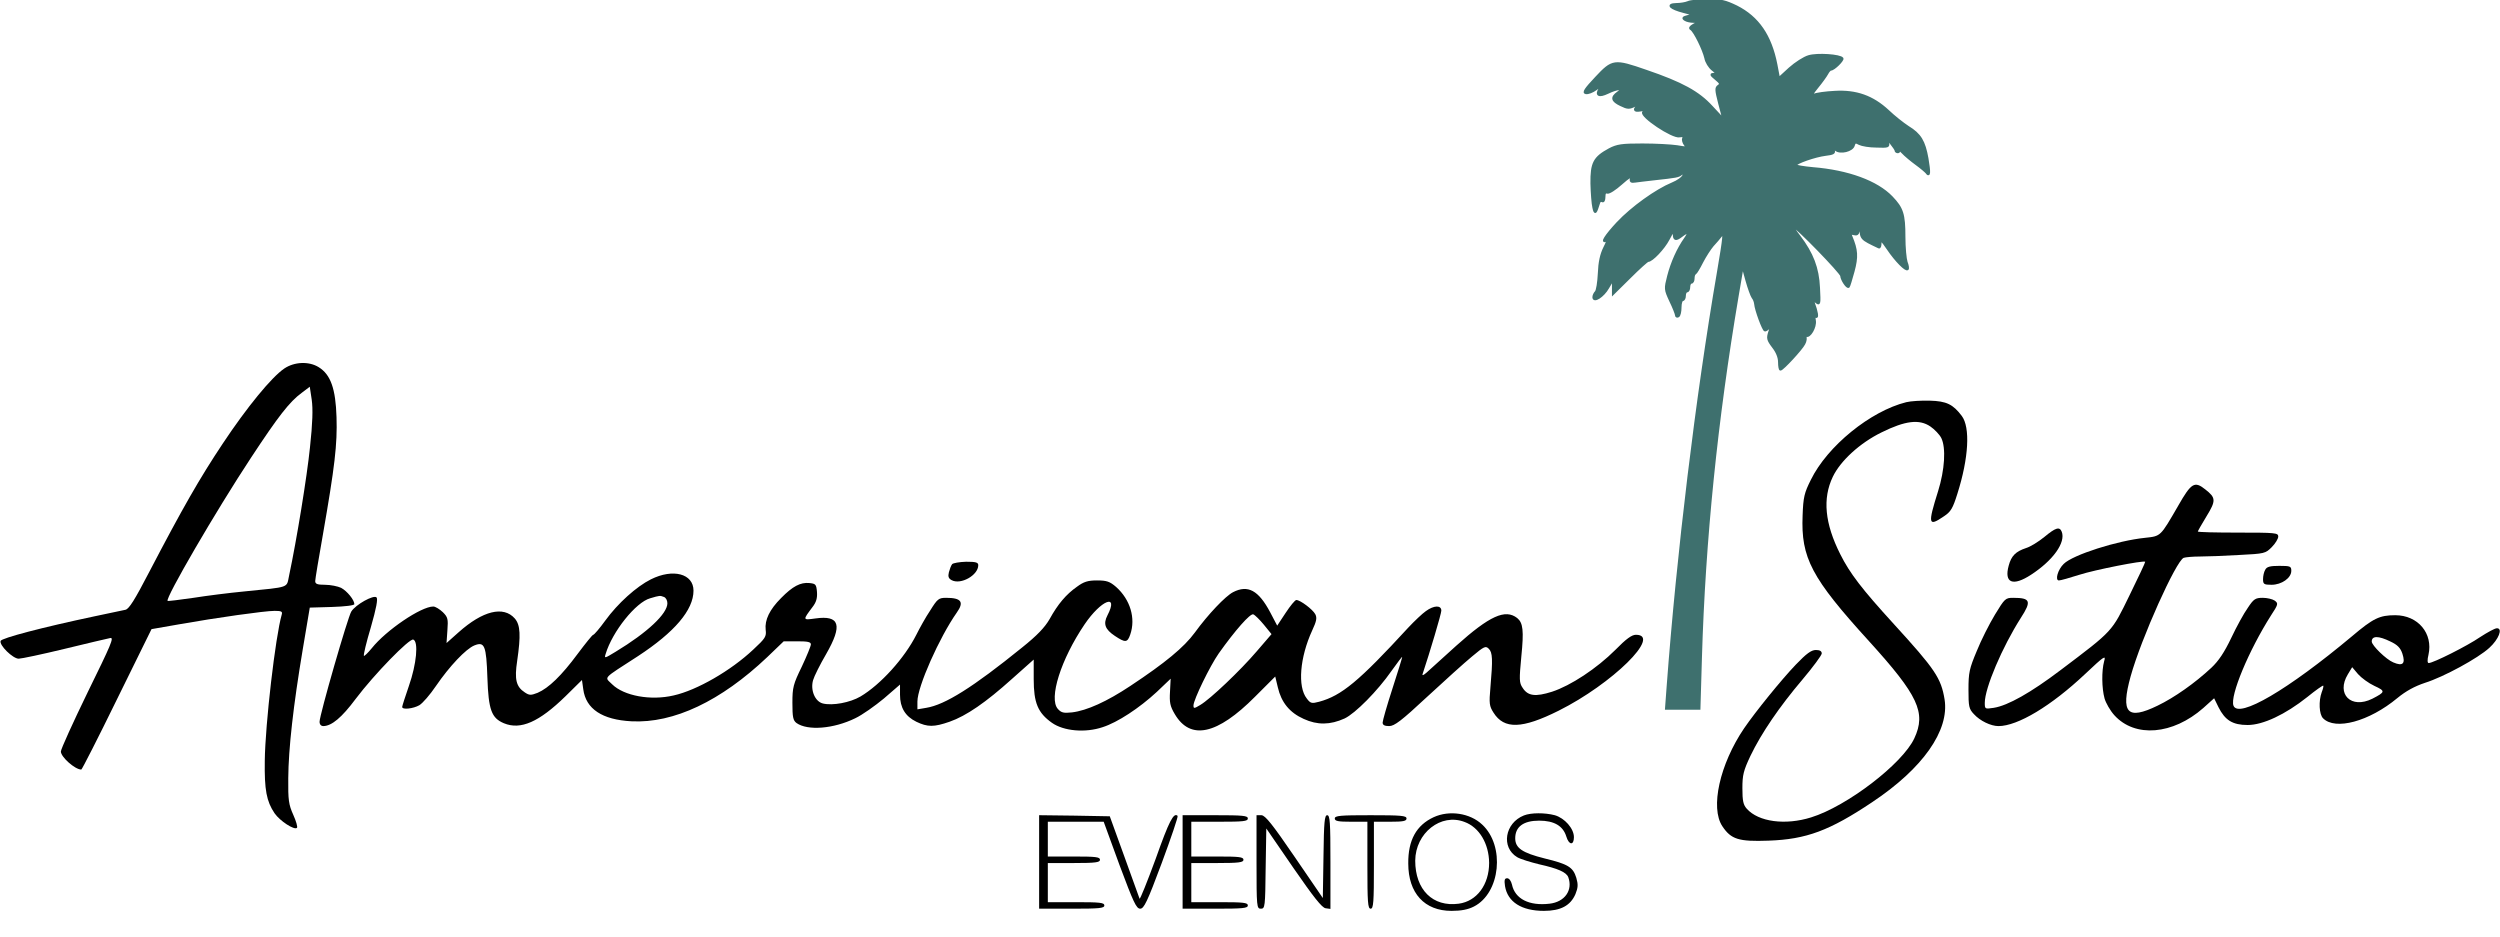 <svg xmlns="http://www.w3.org/2000/svg" width="1150" height="431" preserveAspectRatio="xMidYMid meet"><rect id="backgroundrect" width="100%" height="100%" x="0" y="0" fill="none" stroke="none"></rect><g class="currentLayer" style=""><title>Layer 1</title><path d="M776.5,1 c-1.1,0.5 -3.6,0.9 -5.4,0.9 c-4.7,0.1 -2.8,2 3.5,3.6 c4.6,1.2 4.7,1.2 1.9,1.9 c-2.3,0.6 -2.6,0.9 -1.4,1.7 c0.7,0.5 2.5,0.9 3.9,0.9 l2.5,0.1 l-2.4,1.3 c-1.6,0.9 -2,1.6 -1.2,2 c1.6,1 5.7,9.4 6.6,13.3 c0.3,1.8 1.8,4.2 3.2,5.3 c2.2,1.7 2.3,2 0.7,2 c-1.6,0.1 -1.5,0.4 0.8,2.3 c2.3,1.9 2.5,2.4 1.3,3.2 c-1.3,0.9 -1.2,1.9 0.4,8.2 l1.9,7.2 l-5.4,-5.8 c-6.1,-6.7 -13.8,-10.9 -30.2,-16.5 c-14.7,-5.1 -15.4,-5 -23,3.1 c-5,5.3 -6,6.9 -4.7,7.1 c1,0.2 3.1,-0.6 4.7,-1.8 c2.8,-2 2.8,-2 1.6,-0.1 c-1.8,2.9 -0.3,3.7 3.7,1.8 c4.7,-2.3 7.9,-2.3 4.7,-0.1 c-3.1,2.2 -2.7,3.8 1.3,5.7 c3.3,1.6 3.9,1.6 6.8,0.2 c2.4,-1.2 2.7,-1.2 1.5,-0.2 c-2.5,2 -2.2,3 0.7,2.5 c2,-0.4 2.3,-0.2 1.4,0.8 c-1.4,1.8 13.5,11.8 16.7,11.1 c1.6,-0.3 2.1,0 1.7,1 c-0.3,0.7 0.1,2 0.8,2.9 c1.2,1.4 0.8,1.5 -3.7,0.7 c-2.7,-0.4 -9.8,-0.8 -15.9,-0.8 c-9.4,0 -11.6,0.3 -15.2,2.2 c-7,3.8 -8.3,6.3 -8.2,15.7 c0.1,4.4 0.5,9.4 0.9,11.1 c0.7,3.1 1,2.8 2.6,-2.3 c0.2,-0.7 0.8,-1 1.4,-0.7 c0.6,0.4 1,-0.5 1,-1.9 c0,-1.7 0.4,-2.4 1.3,-2 c0.8,0.3 3.7,-1.6 6.5,-4.1 c3.5,-3.1 4.9,-3.9 4.5,-2.6 c-0.4,1.6 0,1.9 1.9,1.6 c1.2,-0.2 5,-0.6 8.3,-1 c10.9,-1.2 11.6,-1.3 13,-2.5 c1.1,-0.9 1.2,-0.7 0.9,0.7 c-0.3,1 -2.6,2.7 -5.1,3.7 c-7.5,3.1 -18.6,11.1 -25.2,18.1 c-5.5,5.9 -7.9,9.7 -5,8 c0.6,-0.4 0.1,1.2 -1.1,3.5 c-1.5,3 -2.3,6.6 -2.5,11.8 c-0.2,4.1 -0.8,7.9 -1.4,8.5 c-0.6,0.6 -1.1,1.7 -1.1,2.4 c0,2.5 4.5,-0.4 6.7,-4.3 l2.3,-3.9 l0,3.3 l0,3.4 l7.7,-7.6 c4.2,-4.2 8,-7.6 8.4,-7.6 c1.8,0 7.2,-5.7 9.4,-9.9 c1.8,-3.5 2.4,-4.1 2.5,-2.4 c0,2.7 0.9,2.9 3.6,0.8 c3,-2.3 3.7,-1.8 1.6,1.2 c-3.4,4.8 -6.2,11.1 -7.8,17.3 c-1.5,5.9 -1.5,6.1 1,11.5 c1.4,2.9 2.6,5.9 2.6,6.5 c0,0.6 0.5,0.8 1,0.5 c0.6,-0.3 1,-2.2 1,-4.1 c0,-1.9 0.5,-3.4 1,-3.4 c0.6,0 1,-0.9 1,-2 c0,-1.1 0.5,-2 1,-2 c0.6,0 1,-0.9 1,-2 c0,-1.1 0.5,-2 1,-2 c0.6,0 1,-0.9 1,-1.9 c0,-1.1 0.3,-2.1 0.8,-2.3 c0.4,-0.2 1.8,-2.5 3.2,-5.3 c1.4,-2.7 3.6,-6.1 4.8,-7.5 c1.3,-1.4 3.2,-3.6 4.1,-4.8 c1.4,-2 1.2,0.6 -1.6,17 c-9.9,57.6 -18.6,129.9 -23.1,190 l-0.8,10.8 l7.7,0 l7.6,0 l0.7,-23.8 c1.6,-53.8 7.2,-109 16.9,-166.2 l2.3,-13.5 l1.8,6.5 c1,3.6 2.3,7.1 2.8,7.8 c0.6,0.7 1.1,2 1.2,3 c0.2,2.7 3.7,12.2 4.5,12.2 c0.4,0 1.3,-0.6 1.9,-1.2 c1,-1 1,-0.6 0.1,1.9 c-0.9,2.9 -0.8,3.6 1.7,6.9 c1.8,2.3 2.8,4.8 2.8,7 c0,1.9 0.3,3.4 0.6,3.4 c1,0 9.7,-9.4 10.9,-11.8 c0.7,-1.2 0.9,-2.8 0.5,-3.4 c-0.4,-0.7 -0.3,-0.8 0.4,-0.4 c1.6,1 4.5,-4 4,-6.9 c-0.3,-1.5 -0.1,-2.2 0.5,-1.8 c1,0.6 0.5,-2.3 -1,-6.4 c-0.6,-1.6 -0.5,-1.6 1.1,-0.4 c1.6,1.4 1.7,1 1.3,-6.5 c-0.4,-9.1 -3,-15.8 -9,-23.7 c-2,-2.6 -3.4,-4.7 -3,-4.7 c1.4,0 22.3,21.5 22.3,22.9 c0.1,1.8 2.7,5.7 3.4,5 c0.2,-0.2 1.2,-3.4 2.2,-7.1 c1.8,-6.7 1.6,-9.8 -1,-16 c-0.6,-1.3 -0.3,-1.5 1.3,-1.1 c1.8,0.4 2,-0.1 2.4,-4.3 l0.3,-4.9 l0.2,5.6 c0.2,5.9 0.1,5.7 8.5,9.7 c0.4,0.2 0.7,-0.7 0.7,-2 c0,-1.9 0.6,-1.4 3.4,2.7 c3.7,5.5 8.3,10.1 9.1,9.3 c0.3,-0.3 0.1,-1.7 -0.5,-3.2 c-0.5,-1.5 -1,-6.7 -1,-11.6 c0,-10.5 -0.9,-13.2 -5.8,-18.3 c-6.8,-7.1 -20.1,-12 -36.3,-13.3 c-4.3,-0.4 -7.9,-1 -7.9,-1.4 c0,-1.1 8.9,-4.2 13.7,-4.8 c3.4,-0.4 4.3,-0.8 3.8,-2 c-0.4,-1.2 -0.3,-1.3 0.9,-0.3 c2.1,1.8 7.7,0.4 8.3,-2 c0.4,-1.5 0.9,-1.7 2.6,-0.7 c1.2,0.6 4.7,1.2 7.9,1.2 c5.4,0.2 5.8,0.1 5.2,-1.9 c-0.5,-1.7 -0.3,-1.7 1.5,0.5 c1.1,1.4 2.1,2.8 2.1,3.2 c0,0.5 0.5,0.8 1.1,0.8 c0.5,0 0.7,-0.6 0.3,-1.3 c-0.3,-0.6 0.4,0 1.7,1.4 c1.3,1.4 4.2,3.8 6.4,5.4 c2.2,1.6 4.3,3.4 4.7,3.9 c1.4,2 1.5,0 0.4,-6.5 c-1.4,-7.9 -3.3,-11.1 -8.9,-14.5 c-2.3,-1.5 -6.5,-4.8 -9.2,-7.4 c-7.1,-6.6 -14.7,-9.3 -24.5,-8.7 c-4.1,0.2 -8.4,0.8 -9.5,1.3 c-1.5,0.6 -1.1,-0.3 1.5,-3.5 c1.9,-2.3 3.9,-5.1 4.5,-6.2 c0.5,-1 1.3,-1.9 1.7,-1.9 c1.4,0 5.7,-4.3 5.3,-5.1 c-1,-1.5 -11.6,-2.2 -15.5,-1 c-2.1,0.6 -6,3.1 -8.8,5.6 l-4.9,4.5 l-1.2,-6.3 c-2.6,-13.3 -8.4,-21.7 -18.3,-26.7 c-5.2,-2.5 -7.2,-3 -13.2,-2.9 c-3.9,0 -8,0.4 -9.1,0.9 z" id="svg_2" class="selected" fill-opacity="1" fill="#3e706e" stroke-opacity="1" stroke="#3e706e"></path><path d="M130.8,169.5 c-5.9,4 -17.2,17.8 -28.3,34.5 c-10.6,15.9 -18.5,29.7 -33.9,59.2 c-6.6,12.7 -9.2,16.9 -10.9,17.3 c-1.2,0.3 -7.6,1.6 -14.2,3 c-24.1,5.1 -42.7,10 -43.2,11.3 c-0.8,1.9 5.6,8.2 8.3,8.2 c1.2,0 10.7,-2 21,-4.5 c10.4,-2.5 19.9,-4.8 21.1,-5 c1.9,-0.4 0.4,3 -10.3,24.8 c-6.8,14 -12.4,26.3 -12.4,27.4 c0,2.5 6.5,8.3 9.4,8.3 c0.3,0 7.7,-14.5 16.4,-32.3 l15.9,-32.3 l12.6,-2.2 c17.5,-3.1 39.5,-6.2 44,-6.2 c3.2,0 3.7,0.3 3.3,1.7 c-2.9,10 -7.6,50.5 -7.8,67.2 c-0.2,13.5 0.8,18.7 4.5,24.2 c2.4,3.5 9.1,7.9 10.3,6.7 c0.4,-0.4 -0.4,-3.1 -1.7,-6 c-2.1,-4.7 -2.4,-6.7 -2.3,-16.8 c0.1,-13.6 2.3,-33.3 6.7,-59.5 l3.2,-19 l10.3,-0.3 c5.9,-0.2 10.2,-0.7 10.2,-1.3 c0,-1.9 -3.3,-6 -6.1,-7.5 c-1.5,-0.7 -4.8,-1.4 -7.4,-1.4 c-3.6,0 -4.5,-0.4 -4.5,-1.7 c0,-0.9 1.6,-10.5 3.5,-21.2 c5.5,-31.5 6.7,-41.7 6.3,-54.2 c-0.4,-13.1 -2.7,-19.6 -8.2,-23 c-4.5,-2.8 -11.2,-2.5 -15.8,0.6 zm11.8,36.2 c-1.4,13.7 -6.1,42.5 -9.6,59 c-1.3,5.9 0.9,5.2 -21,7.4 c-6.3,0.6 -16.7,1.9 -23,2.9 c-6.3,0.9 -11.7,1.6 -11.9,1.4 c-1.2,-1.1 22.3,-41.5 38.4,-65.9 c12.5,-19 17.7,-25.7 23.3,-29.8 l3.7,-2.8 l0.9,6 c0.6,4.2 0.4,10.8 -0.8,21.8 z" id="svg_3" class=""></path><path d="M876.9,185 c-16.5,4.1 -36.3,20.2 -43.9,35.7 c-3,6 -3.5,7.9 -3.8,16.4 c-0.8,19.5 4,28.7 30.6,57.9 c22.6,24.9 26.3,32.8 20.8,44.6 c-5.4,11.7 -31,31.3 -47.5,36.4 c-11.8,3.7 -24.2,2.1 -29.6,-4 c-1.6,-1.8 -2,-3.6 -2,-9.4 c0,-6.1 0.5,-8.1 3.7,-14.9 c5,-10.4 13.3,-22.6 24,-35.2 c4.8,-5.7 8.8,-11.1 8.8,-11.9 c0,-1.1 -0.9,-1.6 -2.7,-1.6 c-2.1,0 -4.3,1.6 -9.2,6.7 c-6.7,7 -18.6,21.7 -23.8,29.3 c-11.2,16.5 -15.7,36.6 -10,45.1 c4,6 7.5,7.1 21.2,6.6 c17.4,-0.6 28.1,-4.6 47.7,-17.7 c23.3,-15.5 35.6,-33 33.3,-47.3 c-1.6,-9.8 -4.4,-13.9 -23.3,-34.6 c-14.8,-16.2 -20.3,-23.4 -24.7,-32.2 c-7.1,-14.1 -8.2,-25.6 -3.4,-35.6 c3.5,-7.3 12.4,-15.5 22.4,-20.4 c10.9,-5.4 17.4,-6.2 22.5,-2.7 c1.9,1.3 4.2,3.7 5,5.3 c2.2,4.5 1.6,14.6 -1.5,24.5 c-4.8,15.3 -4.5,16.4 2.7,11.5 c3.2,-2.1 4.1,-3.7 6.2,-10.4 c5.2,-16.4 6,-30.5 2,-35.8 c-4,-5.3 -7,-6.8 -14.7,-7 c-4,-0.1 -8.8,0.2 -10.8,0.7 z" id="svg_4" class=""></path><path d="M1002,232.6 c-8.3,14.3 -7.9,14 -15.3,14.8 c-12.7,1.3 -33.2,7.8 -37.4,12 c-2.7,2.6 -4.1,7.6 -2.2,7.6 c0.8,0 5,-1.2 9.4,-2.6 c7.1,-2.3 29.5,-6.7 30.3,-6 c0.1,0.2 -3.1,7.1 -7.2,15.4 c-8.3,17 -7.3,16 -31.8,34.5 c-13.6,10.3 -24.2,16.3 -30.7,17.3 c-4,0.6 -4.1,0.6 -4.1,-2.3 c0,-6.8 8,-25.6 16.6,-39.1 c5,-7.7 4.4,-9.2 -3.5,-9.2 c-3.6,0 -3.9,0.3 -8.4,7.7 c-2.6,4.3 -6.4,11.8 -8.4,16.8 c-3.4,8.1 -3.8,9.9 -3.8,17.7 c0,7.8 0.2,8.9 2.5,11.3 c2.8,3.1 7.8,5.5 11.3,5.5 c8.8,0 24.2,-9.2 39.9,-24 c8.8,-8.3 9.6,-8.8 8.7,-5.8 c-1.2,4.4 -1.1,12.4 0.2,17.1 c0.6,2.1 2.6,5.6 4.5,7.7 c9.5,10.5 26.9,9 40.9,-3.3 l5,-4.5 l2,4.1 c3,6 6.5,8.2 13.4,8.2 c7.1,0 17.3,-4.8 27.5,-12.9 c3.8,-3.1 7.1,-5.4 7.3,-5.2 c0.2,0.2 -0.1,1.5 -0.7,3 c-1.5,4.1 -1.2,10.2 0.6,12 c5.6,5.7 21.2,1.5 34.2,-9.3 c3.9,-3.2 7.9,-5.4 12.7,-7 c8.6,-2.7 24.4,-11.3 29.6,-16.1 c4.3,-3.9 6.3,-9 3.5,-9 c-1,0 -4.4,1.9 -7.8,4.1 c-5.8,4 -21.5,11.9 -23.6,11.9 c-0.6,0 -0.7,-1.4 -0.1,-3.8 c2.2,-9.8 -4.8,-18.2 -15.3,-18.2 c-7.2,0 -10.1,1.4 -19.9,9.7 c-29.4,24.6 -52.2,38 -54.5,31.9 c-1.7,-4.5 7.1,-25.5 17.2,-41.4 c3.4,-5.2 3.5,-5.6 1.8,-6.9 c-1,-0.7 -3.5,-1.3 -5.5,-1.3 c-3.4,0 -4.2,0.5 -6.9,4.6 c-1.8,2.5 -5.2,8.7 -7.6,13.8 c-3.2,6.7 -5.8,10.6 -9.2,13.8 c-7.5,7 -17,13.7 -24.7,17.4 c-14,6.8 -17.1,3.5 -12.4,-13.5 c4.9,-17.6 20.9,-53.1 24.4,-54.5 c0.9,-0.3 4.3,-0.6 7.4,-0.6 c3.2,0 11.3,-0.3 18,-0.7 c11.9,-0.6 12.2,-0.7 15.1,-3.6 c1.7,-1.7 3,-3.9 3,-4.9 c0,-1.7 -1.3,-1.8 -18.5,-1.8 c-10.2,0 -18.5,-0.2 -18.5,-0.5 c0,-0.2 1.8,-3.4 4,-7 c4.4,-7.2 4.4,-8.5 -0.6,-12.4 c-4.9,-3.9 -6.4,-3 -12.4,7.5 zm97.6,62.5 c3.2,1.5 4.6,2.9 5.5,5.6 c1.5,4.6 0.2,5.9 -4.2,4 c-3.2,-1.3 -9.9,-7.8 -9.9,-9.6 c0,-2.7 3.1,-2.7 8.6,0 zm-7.4,20.4 c5.2,2.4 5.1,2.8 -0.9,5.9 c-9.8,4.9 -16.8,-2.1 -11.3,-11.2 l2,-3.3 l2.7,3.2 c1.5,1.7 4.9,4.2 7.5,5.4 z" id="svg_5" class=""></path><path d="M940.4,247 c-2.7,2.2 -6.4,4.5 -8.4,5.1 c-4.8,1.6 -6.8,3.6 -8,8.1 c-2.2,8 1.9,9.7 10.4,4.1 c10.1,-6.6 15.9,-14.8 14,-19.7 c-1,-2.5 -2.8,-1.9 -8,2.4 z" id="svg_6" class=""></path><path d="M438,259.5 c-0.5,0.6 -1.1,2.2 -1.5,3.7 c-0.5,2 -0.2,2.9 1.3,3.7 c4.2,2.2 12.2,-2.3 12.2,-6.9 c0,-1.3 -1.1,-1.6 -5.6,-1.6 c-3.1,0.1 -5.9,0.6 -6.4,1.1 z" id="svg_7" class=""></path><path d="M1042,262.1 c-0.6,1 -1,2.9 -1,4.3 c0,2.3 0.4,2.6 3.9,2.6 c4.6,0 9.1,-3.1 9.1,-6.4 c0,-2.1 -0.4,-2.3 -5.5,-2.3 c-4.3,0 -5.8,0.4 -6.5,1.8 z" id="svg_8" class=""></path><path d="M299.4,266.5 c-6.6,3.3 -15.2,11 -21,19 c-2.6,3.6 -5.1,6.5 -5.5,6.5 c-0.4,0 -3.6,4 -7.2,8.8 c-7.4,10 -13.3,15.7 -18.4,17.9 c-3.1,1.2 -3.8,1.2 -5.9,-0.2 c-4,-2.6 -4.8,-6 -3.5,-14.5 c1.7,-11.7 1.5,-16.5 -1.1,-19.5 c-5.2,-5.9 -14.7,-3.6 -25.9,6.4 l-5.5,4.9 l0.4,-5.8 c0.4,-5.3 0.2,-6.1 -2.1,-8.4 c-1.5,-1.4 -3.4,-2.6 -4.4,-2.6 c-5.6,0 -21.7,10.9 -28.3,19.2 c-1.8,2.2 -3.4,3.7 -3.6,3.5 c-0.3,-0.3 1.1,-6.2 3.2,-13.2 c2.5,-8.7 3.3,-13 2.6,-13.7 c-1.3,-1.3 -9.6,3.3 -11.6,6.5 c-1.6,2.5 -14.6,47.6 -14.6,50.7 c0,1.3 0.7,2 1.8,2 c3.8,-0.1 8.4,-3.9 14.8,-12.5 c8.6,-11.4 24.7,-27.9 26.5,-27.3 c2.5,0.9 1.5,11.3 -2,21.3 c-1.7,4.9 -3.1,9.3 -3.1,9.7 c0,1.4 5.1,0.8 7.9,-0.8 c1.5,-0.9 4.9,-4.8 7.6,-8.8 c6.3,-9.2 13.8,-17.1 17.7,-18.7 c4.7,-1.9 5.5,0 6,14.9 c0.5,14.8 1.9,18.5 7.6,20.9 c7.7,3.2 16.2,-0.6 28.3,-12.4 l7.6,-7.5 l0.6,4.3 c1.2,9 8.7,14 22.2,14.7 c19.4,1 41.1,-9.3 62.4,-29.5 l7.6,-7.3 l6.3,0 c4.7,0 6.2,0.3 6.2,1.4 c0,0.8 -1.9,5.4 -4.2,10.3 c-3.9,8 -4.3,9.5 -4.3,16.6 c0,6.6 0.3,8.1 1.9,9.3 c5.1,3.6 17,2.7 27,-2.2 c3.2,-1.5 9.1,-5.7 13.2,-9.1 l7.4,-6.4 l0,4.7 c0,5.9 2.4,9.9 7.5,12.4 c5.2,2.5 8.1,2.5 15.3,0 c7.7,-2.7 16.7,-8.9 28.7,-19.7 l10,-8.9 l0,9 c0,10.9 1.9,15.5 8.4,20.1 c5.4,3.8 15.3,4.7 23.3,2 c6.9,-2.2 16.9,-8.8 24.9,-16.2 l6.4,-6.1 l-0.3,5.9 c-0.3,5 0,6.7 2.2,10.4 c7.2,12.2 19.5,9.5 36.9,-8 l9.3,-9.3 l1.2,5 c1.6,6.9 5.4,11.6 11.9,14.5 c6.3,2.9 12.2,2.8 18.8,-0.2 c4.9,-2.3 15.2,-12.7 21.6,-21.9 c2.7,-3.8 4.9,-6.7 4.9,-6.4 c0,0.4 -2,6.9 -4.5,14.6 c-2.5,7.7 -4.5,14.7 -4.5,15.6 c0,1.1 0.9,1.6 3,1.6 c2.4,0 5.6,-2.4 17.4,-13.4 c8,-7.4 17.3,-15.8 20.7,-18.6 c5.6,-4.7 6.3,-5 7.7,-3.6 c1.8,1.7 1.9,5 0.8,17.6 c-0.7,7.7 -0.5,8.8 1.4,11.8 c4.9,7.8 13.2,7.5 30,-0.9 c24.6,-12.3 47.6,-34.9 35.5,-34.9 c-1.9,0 -4.5,1.9 -9.4,6.9 c-8.6,8.6 -20.6,16.5 -29.2,19.3 c-7.6,2.4 -11.1,2 -13.5,-1.8 c-1.6,-2.3 -1.6,-3.8 -0.6,-14.4 c1.2,-11.9 0.8,-15.5 -1.9,-17.7 c-5.5,-4.3 -12.7,-1 -28,12.7 c-6.3,5.7 -12.4,11.2 -13.7,12.4 c-1.5,1.3 -2.1,1.5 -1.8,0.6 c3.3,-9.9 8.6,-27.7 8.6,-29.1 c0,-2.6 -3.4,-2.5 -7.1,0.2 c-1.6,1.1 -5.3,4.6 -8.2,7.7 c-22.6,24.6 -30.6,31.2 -40.9,34 c-3.4,0.9 -4,0.8 -5.7,-1.5 c-4.3,-5.4 -3.2,-18.9 2.5,-31.3 c2,-4.3 2.3,-5.8 1.4,-7.5 c-1.2,-2.2 -6.9,-6.5 -8.7,-6.5 c-0.6,0 -2.8,2.7 -4.9,5.9 l-3.9,5.9 l-3.2,-6.1 c-5.4,-10.2 -10.3,-12.8 -17.1,-9.3 c-3.5,1.8 -11.5,10.2 -17.6,18.6 c-5,6.8 -13.6,13.9 -29.6,24.5 c-10.8,7.2 -20.1,11.4 -26.9,12.2 c-3.8,0.4 -4.9,0.2 -6.5,-1.6 c-4.3,-4.8 1.4,-22.8 12.3,-38.9 c7.6,-11.2 15.9,-14.5 10.5,-4.1 c-2,3.9 -1.1,6.4 3.4,9.4 c4.8,3.2 5.8,3.2 7.1,-0.6 c2.6,-7.5 0,-16.1 -6.5,-21.9 c-2.9,-2.5 -4.3,-3 -8.8,-3 c-4.2,0 -6.1,0.6 -9.2,2.9 c-5,3.5 -8.8,8 -12.6,14.9 c-2.2,3.8 -5.7,7.5 -12.7,13.1 c-22.6,18.3 -35.4,26.3 -44,27.7 l-4.1,0.7 l0,-3.6 c0,-6.8 10.1,-29.5 18.1,-40.9 c3.5,-4.9 2.1,-6.8 -4.9,-6.8 c-3.4,0 -4,0.5 -7.3,5.8 c-2.1,3.1 -4.9,8.2 -6.4,11.2 c-5.4,10.7 -16.4,22.9 -25.7,28.4 c-4.8,2.8 -12.8,4.3 -17.3,3.2 c-3.6,-0.9 -5.8,-6.1 -4.5,-10.7 c0.5,-1.8 3.2,-7.2 6,-12 c7.7,-13.4 6.3,-18 -5,-16.4 c-5.8,0.8 -5.8,0.8 -1.3,-5.2 c1.8,-2.3 2.3,-4.2 2.1,-7 c-0.3,-3.5 -0.6,-3.8 -3.5,-4.1 c-4.1,-0.4 -7.7,1.5 -13,6.9 c-5.3,5.3 -7.6,10.1 -7.1,14.6 c0.4,3.1 -0.1,3.9 -5.7,9.1 c-10.3,9.7 -25.9,18.7 -36.6,21.1 c-10.6,2.5 -22.9,0.2 -28.3,-5.1 c-3.6,-3.6 -4.9,-2.1 11.9,-13 c16.8,-11 25.5,-21.2 25.5,-30.1 c0,-7.8 -9.4,-10.3 -19.6,-5.2 zm6,8.1 c0.9,0.3 1.6,1.6 1.6,2.9 c0,4.8 -9.1,13.4 -23.8,22.3 c-5.1,3.1 -5.3,3.2 -4.6,1 c3.1,-10.3 13.9,-23.8 20.5,-25.6 c4.4,-1.3 4.5,-1.3 6.3,-0.6 zm276,12.8 l3.5,4.3 l-6.8,7.9 c-7.6,8.9 -21.4,22 -26,24.7 c-2.8,1.7 -3.1,1.7 -3.1,0.2 c0,-2.6 7.6,-18.2 11.6,-23.9 c7.6,-10.7 14.5,-18.5 15.9,-18 c0.8,0.3 3,2.5 4.9,4.8 z" id="svg_9" class=""></path><path d="M659.5,375.9 c-8,3.7 -11.8,10.6 -11.7,21.3 c0,13.7 7.5,21.8 19.9,21.8 c4.4,0 7.6,-0.6 10.3,-2 c12.2,-6.2 14.4,-27.9 3.8,-37.7 c-5.6,-5.3 -15.1,-6.7 -22.3,-3.4 zm14.2,2.2 c6.8,2.5 11.2,10 11.3,18.8 c0,10.1 -5.7,17.7 -14,18.8 c-11.9,1.6 -20,-6.4 -20,-19.8 c0.1,-12.7 11.8,-22 22.7,-17.8 z" id="svg_10" class=""></path><path d="M701,375.1 c-8.8,3.5 -10.6,14.7 -3.1,19.2 c1.5,0.9 6.1,2.3 10.2,3.3 c8.5,1.9 12.4,3.6 13.3,5.9 c2.2,6 -1.6,11.4 -8.6,12.2 c-9.4,1.1 -15.9,-2.2 -17.3,-8.8 c-0.4,-1.7 -1.3,-2.9 -2.2,-2.9 c-1.2,0 -1.4,0.8 -1,3.6 c1.2,7.3 7.6,11.4 17.9,11.4 c7.7,0 12.2,-2.4 14.5,-7.7 c1.2,-3 1.3,-4.4 0.4,-7.5 c-1.5,-4.9 -3.8,-6.3 -14.5,-8.9 c-10.4,-2.6 -13.6,-4.8 -13.6,-9.3 c0,-5.3 3.8,-8.1 11,-8.1 c6.9,0 11,2.4 12.5,7.3 c1.2,4 3.5,4.2 3.5,0.3 c0,-4 -4.3,-8.8 -8.8,-10.1 c-4.6,-1.2 -10.9,-1.2 -14.2,0.1 z" id="svg_11" class=""></path><path d="M478,396.5 l0,21.5 l15,0 c12.7,0 15,-0.2 15,-1.5 c0,-1.3 -2.1,-1.5 -13,-1.5 l-13,0 l0,-9 l0,-9 l12,0 c10,0 12,-0.3 12,-1.5 c0,-1.3 -2,-1.5 -12,-1.5 l-12,0 l0,-8 l0,-8 l12.8,0 l12.9,0 l7.3,20 c6.4,17.1 7.7,20 9.5,20 c1.7,0 3.2,-3 9.9,-21 c4.3,-11.6 7.6,-21.3 7.3,-21.7 c-1.8,-1.7 -3.9,2.3 -10.1,19.8 c-3.9,10.6 -7.2,18.8 -7.4,18.3 c-0.2,-0.5 -3.3,-9.2 -7,-19.4 l-6.7,-18.5 l-16.3,-0.3 l-16.2,-0.2 l0,21.5 z" id="svg_12" class=""></path><path d="M544,396.5 l0,21.5 l15,0 c12.7,0 15,-0.2 15,-1.5 c0,-1.3 -2.1,-1.5 -13,-1.5 l-13,0 l0,-9 l0,-9 l12,0 c10,0 12,-0.3 12,-1.5 c0,-1.3 -2,-1.5 -12,-1.5 l-12,0 l0,-8 l0,-8 l13,0 c10.9,0 13,-0.2 13,-1.5 c0,-1.3 -2.3,-1.5 -15,-1.5 l-15,0 l0,21.5 z" id="svg_13" class=""></path><path d="M578,396.5 c0,20.8 0.1,21.5 2,21.5 c1.9,0 2,-0.8 2.2,-18.5 l0.3,-18.4 l12.5,18.2 c9.2,13.3 13.1,18.3 14.8,18.5 l2.2,0.3 l0,-21.5 c0,-18.4 -0.2,-21.6 -1.5,-21.6 c-1.2,0 -1.5,3 -1.7,19 l-0.3,19.1 l-13,-19 c-10.3,-15.1 -13.5,-19 -15.2,-19.1 l-2.3,0 l0,21.5 z" id="svg_14" class=""></path><path d="M614,376.5 c0,1.2 1.5,1.5 7.5,1.5 l7.5,0 l0,20 c0,17.1 0.2,20 1.5,20 c1.3,0 1.5,-2.9 1.5,-20 l0,-20 l7.5,0 c6,0 7.5,-0.3 7.5,-1.5 c0,-1.3 -2.5,-1.5 -16.5,-1.5 c-14,0 -16.5,0.2 -16.5,1.5 z" id="svg_15" class=""></path></g></svg>